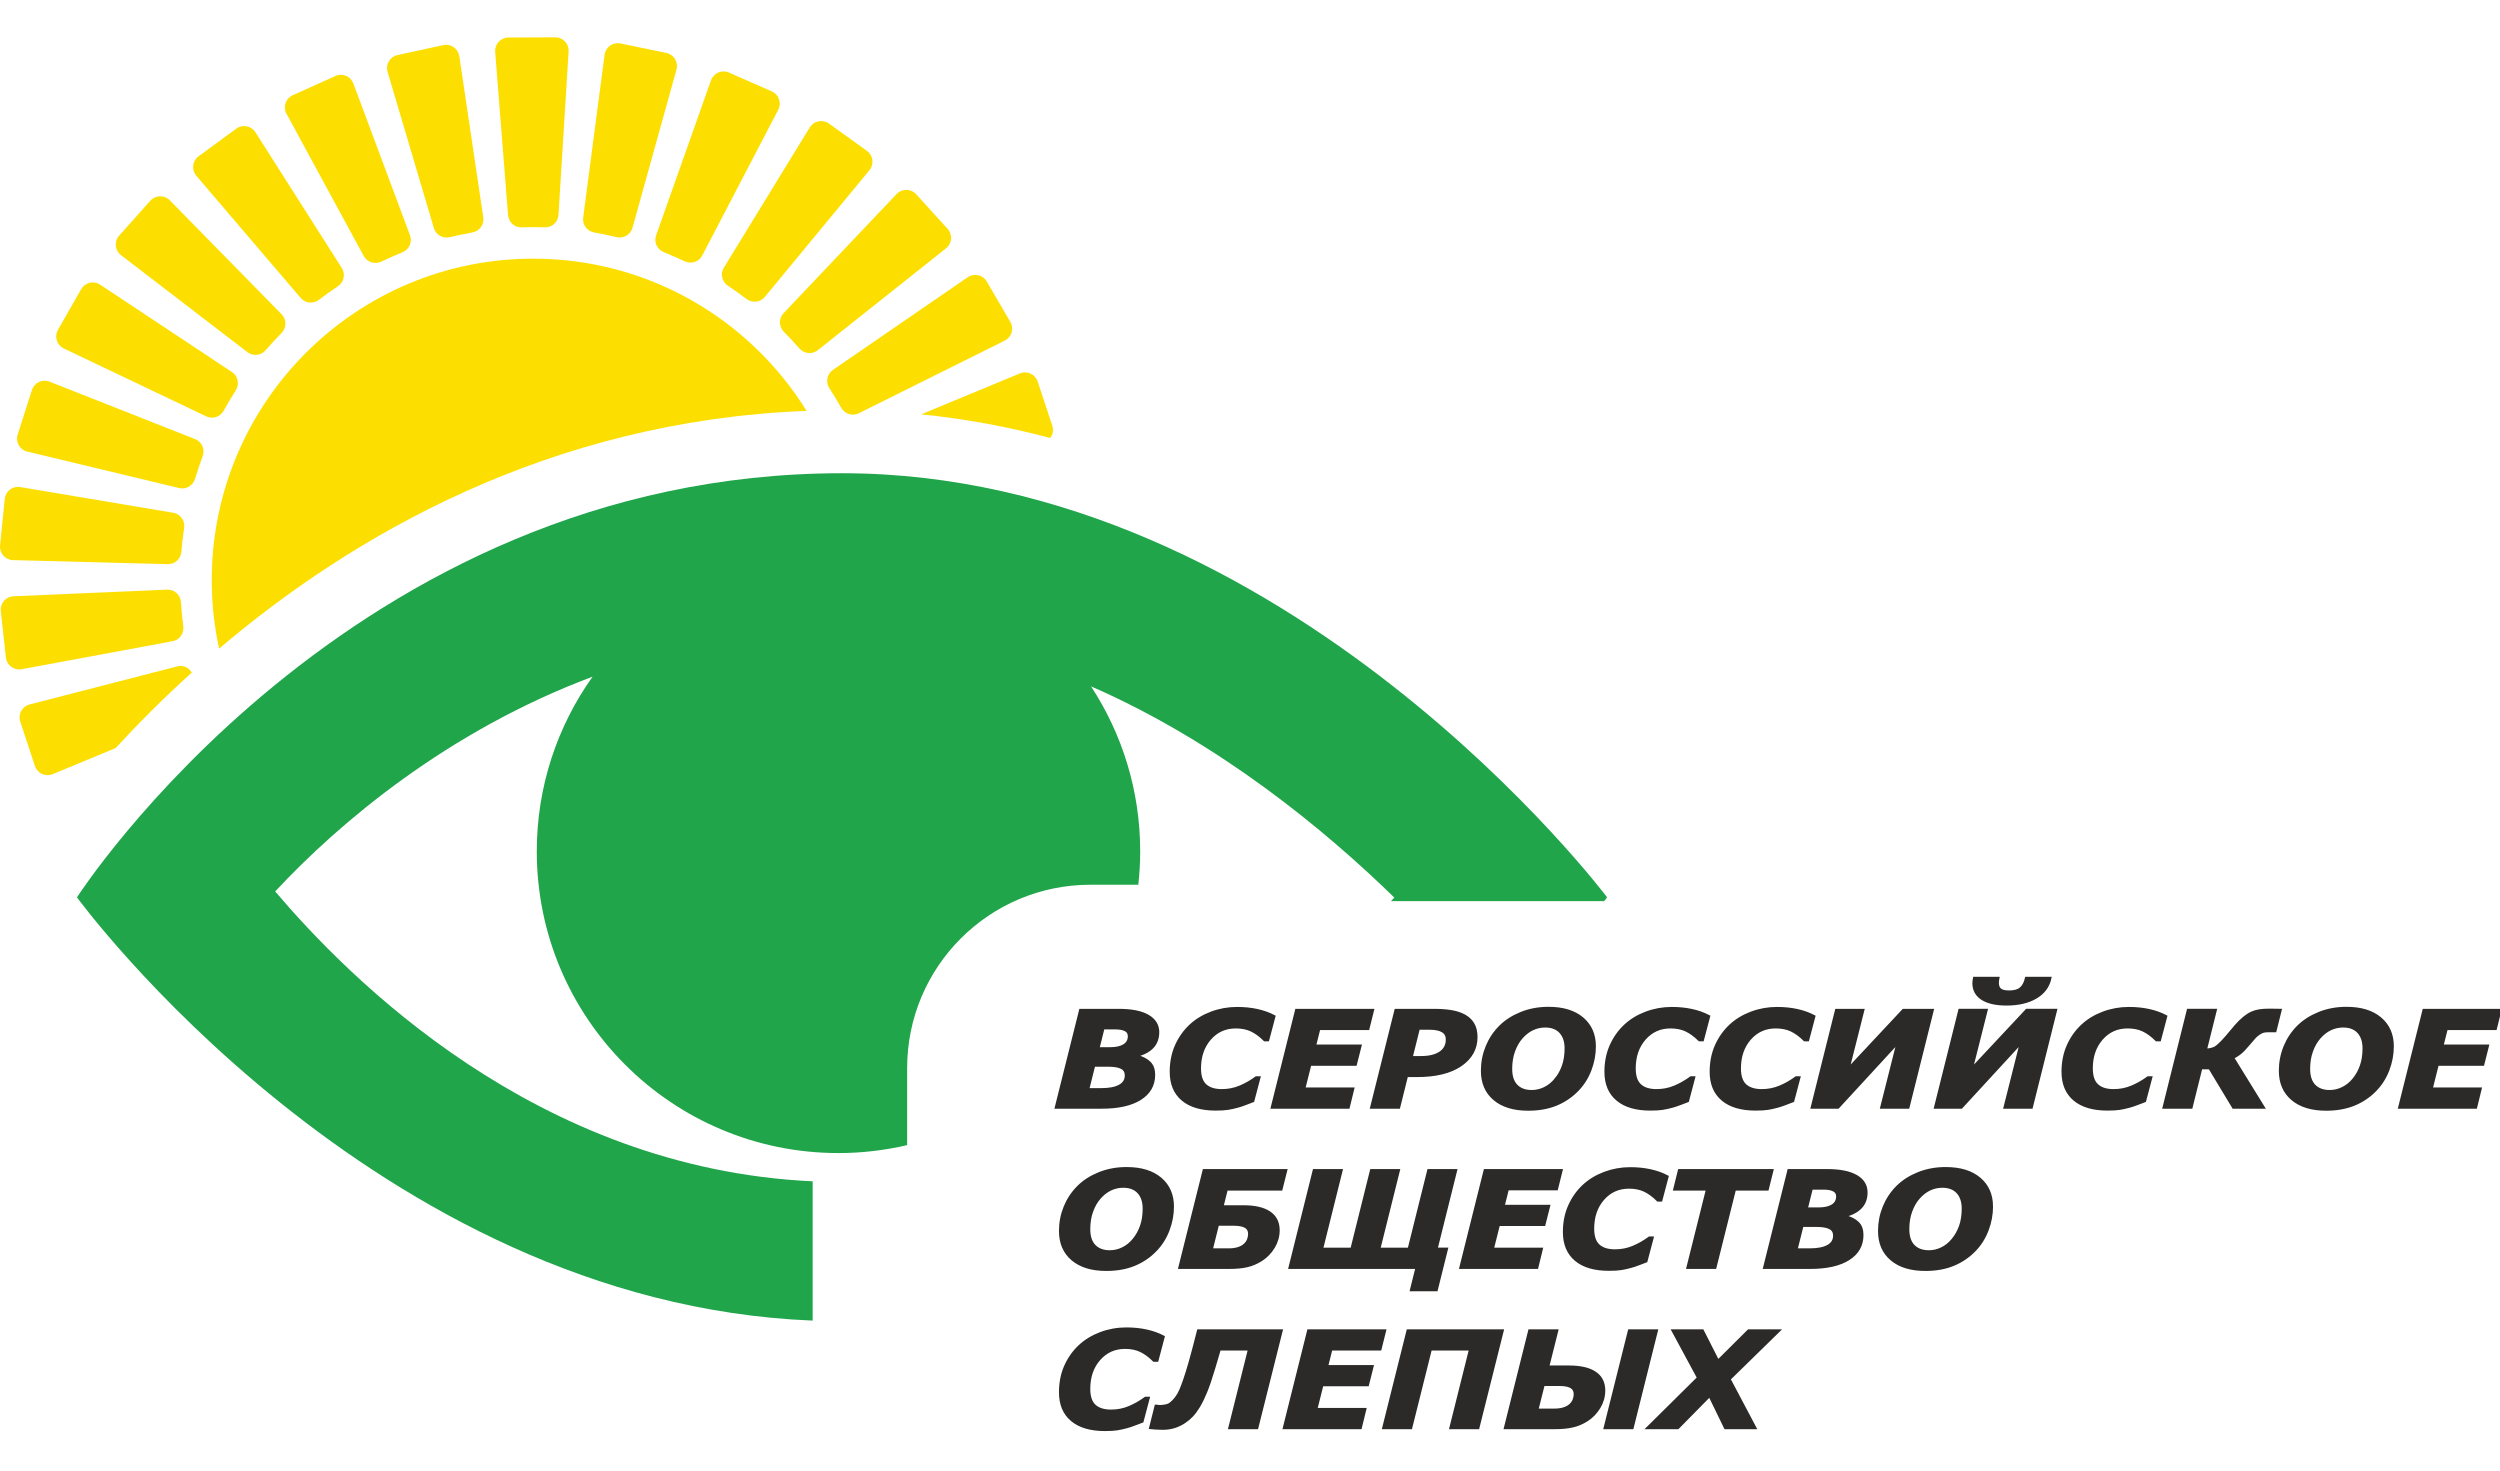 <?xml version="1.0" encoding="UTF-8"?> <svg xmlns="http://www.w3.org/2000/svg" width="469" height="276" viewBox="0 0 469 276" fill="none"><g clip-path="url(#clip0_2049_64)"><path d="M157.97 88.777C65.488 88.777 14.44 168.34 14.44 168.34C14.44 168.34 69.948 244.44 152.455 247.745V221.615C100.501 219.208 65.361 183.373 51.623 167.237C63.66 154.301 84.038 137.11 111.166 126.944C104.584 136.194 100.7 147.497 100.7 159.715C100.7 190.975 126.041 216.315 157.3 216.315C161.733 216.315 166.04 215.789 170.18 214.825V200.363C170.18 181.372 185.575 165.977 204.566 165.977H213.547C213.774 163.92 213.9 161.832 213.9 159.715C213.9 148.285 210.501 137.655 204.676 128.758C228.765 139.289 248.647 155.78 261.576 168.385C261.372 168.603 261.155 168.829 260.947 169.049H300.951C301.291 168.613 301.499 168.34 301.499 168.34C301.499 168.34 241.651 88.777 157.97 88.777V88.777Z" fill="#20A54B"></path><path d="M211.84 194.387C211.84 193.848 211.61 193.459 211.151 193.218C210.692 192.978 210.058 192.857 209.244 192.857H206.955L205.994 196.711H208.307C209.418 196.711 210.284 196.513 210.907 196.118C211.528 195.723 211.84 195.145 211.84 194.387H211.84ZM211.269 201.751C211.269 201.082 210.996 200.599 210.45 200.301C209.902 200.003 209.042 199.854 207.868 199.854H205.208L204.075 204.392H206.639C208.121 204.392 209.263 204.168 210.067 203.72C210.87 203.271 211.269 202.615 211.269 201.751ZM217.218 193.64C217.218 194.749 216.89 195.665 216.231 196.387C215.572 197.108 214.568 197.652 213.216 198.02L213.189 198.117C214.258 198.403 215.07 198.815 215.622 199.353C216.174 199.89 216.45 200.649 216.45 201.628C216.45 203.544 215.599 205.04 213.899 206.117C212.199 207.193 209.795 207.732 206.687 207.732H198.14L202.692 189.519H209.889C212.266 189.519 214.083 189.88 215.336 190.601C216.589 191.323 217.217 192.336 217.217 193.64H217.218Z" fill="#2B2A29"></path><path d="M211.84 194.387C211.84 193.848 211.61 193.459 211.151 193.218C210.692 192.978 210.058 192.857 209.244 192.857H206.955L205.994 196.711H208.307C209.418 196.711 210.284 196.513 210.907 196.118C211.528 195.723 211.84 195.145 211.84 194.387H211.84ZM211.269 201.751C211.269 201.082 210.996 200.599 210.45 200.301C209.902 200.003 209.042 199.854 207.868 199.854H205.208L204.075 204.392H206.639C208.121 204.392 209.263 204.168 210.067 203.72C210.87 203.271 211.269 202.615 211.269 201.751ZM217.218 193.64C217.218 194.749 216.89 195.665 216.231 196.387C215.572 197.108 214.568 197.652 213.216 198.02L213.189 198.117C214.258 198.403 215.07 198.815 215.622 199.353C216.174 199.89 216.45 200.649 216.45 201.628C216.45 203.544 215.599 205.04 213.899 206.117C212.199 207.193 209.795 207.732 206.687 207.732H198.14L202.692 189.519H209.889C212.266 189.519 214.083 189.88 215.336 190.601C216.589 191.323 217.217 192.336 217.217 193.64H217.218Z" stroke="#2B2A29" stroke-width="0.522" stroke-miterlimit="10"></path><path d="M228.046 208.087C225.376 208.087 223.319 207.482 221.872 206.27C220.423 205.059 219.699 203.324 219.699 201.066C219.699 199.28 220.019 197.661 220.659 196.209C221.299 194.757 222.18 193.503 223.301 192.441C224.397 191.415 225.711 190.611 227.244 190.032C228.775 189.454 230.385 189.164 232.071 189.164C233.434 189.164 234.695 189.292 235.862 189.549C237.027 189.806 238.078 190.183 239.015 190.68L237.848 195.096H237.266C236.425 194.264 235.592 193.653 234.761 193.261C233.931 192.871 232.956 192.675 231.832 192.675C229.863 192.675 228.24 193.404 226.964 194.864C225.688 196.324 225.049 198.183 225.049 200.442C225.049 201.894 225.403 202.945 226.111 203.597C226.817 204.249 227.851 204.576 229.211 204.576C230.43 204.576 231.573 204.349 232.641 203.897C233.711 203.444 234.722 202.868 235.675 202.167H236.206L235.054 206.52C234.656 206.668 234.191 206.845 233.662 207.053C233.131 207.26 232.624 207.429 232.139 207.56C231.503 207.732 230.91 207.863 230.356 207.952C229.804 208.041 229.033 208.087 228.045 208.087L228.046 208.087Z" fill="#2B2A29"></path><path d="M228.046 208.087C225.376 208.087 223.319 207.482 221.872 206.27C220.423 205.059 219.699 203.324 219.699 201.066C219.699 199.28 220.019 197.661 220.659 196.209C221.299 194.757 222.18 193.503 223.301 192.441C224.397 191.415 225.711 190.611 227.244 190.032C228.775 189.454 230.385 189.164 232.071 189.164C233.434 189.164 234.695 189.292 235.862 189.549C237.027 189.806 238.078 190.183 239.015 190.68L237.848 195.096H237.266C236.425 194.264 235.592 193.653 234.761 193.261C233.931 192.871 232.956 192.675 231.832 192.675C229.863 192.675 228.24 193.404 226.964 194.864C225.688 196.324 225.049 198.183 225.049 200.442C225.049 201.894 225.403 202.945 226.111 203.597C226.817 204.249 227.851 204.576 229.211 204.576C230.43 204.576 231.573 204.349 232.641 203.897C233.711 203.444 234.722 202.868 235.675 202.167H236.206L235.054 206.52C234.656 206.668 234.191 206.845 233.662 207.053C233.131 207.26 232.624 207.429 232.139 207.56C231.503 207.732 230.91 207.863 230.356 207.952C229.804 208.041 229.033 208.087 228.045 208.087L228.046 208.087Z" stroke="#2B2A29" stroke-width="0.522" stroke-miterlimit="10"></path><path d="M257.511 189.519L256.648 192.98H247.443L246.629 196.221H255.167L254.292 199.682H245.76L244.608 204.27H253.8L252.952 207.732H238.658L243.211 189.519H257.511Z" fill="#2B2A29"></path><path d="M257.511 189.519L256.648 192.98H247.443L246.629 196.221H255.167L254.292 199.682H245.76L244.608 204.27H253.8L252.952 207.732H238.658L243.211 189.519H257.511Z" stroke="#2B2A29" stroke-width="0.522" stroke-miterlimit="10"></path><path d="M271.49 195.011C271.49 194.301 271.212 193.775 270.654 193.433C270.098 193.09 269.27 192.919 268.174 192.919H266.114L264.752 198.375H266.583C268.131 198.375 269.335 198.083 270.198 197.5C271.061 196.917 271.49 196.087 271.49 195.011H271.49ZM276.923 194.558C276.923 196.727 275.948 198.476 273.999 199.805C272.052 201.135 269.33 201.799 265.831 201.799H263.896L262.414 207.732H257.301L261.854 189.519H268.944C270.234 189.519 271.358 189.6 272.318 189.763C273.276 189.927 274.103 190.208 274.803 190.607C275.492 191.007 276.016 191.527 276.379 192.167C276.741 192.806 276.923 193.604 276.923 194.559V194.558Z" fill="#2B2A29"></path><path d="M271.49 195.011C271.49 194.301 271.212 193.775 270.654 193.433C270.098 193.09 269.27 192.919 268.174 192.919H266.114L264.752 198.375H266.583C268.131 198.375 269.335 198.083 270.198 197.5C271.061 196.917 271.49 196.087 271.49 195.011H271.49ZM276.923 194.558C276.923 196.727 275.948 198.476 273.999 199.805C272.052 201.135 269.33 201.799 265.831 201.799H263.896L262.414 207.732H257.301L261.854 189.519H268.944C270.234 189.519 271.358 189.6 272.318 189.763C273.276 189.927 274.103 190.208 274.803 190.607C275.492 191.007 276.016 191.527 276.379 192.167C276.741 192.806 276.923 193.604 276.923 194.559V194.558Z" stroke="#2B2A29" stroke-width="0.522" stroke-miterlimit="10"></path><path d="M291.853 202.508C292.455 201.782 292.926 200.941 293.264 199.982C293.606 199.024 293.776 197.921 293.776 196.675C293.776 195.37 293.438 194.348 292.762 193.611C292.086 192.872 291.122 192.503 289.866 192.503C289.047 192.503 288.262 192.676 287.516 193.023C286.77 193.369 286.083 193.897 285.455 194.607C284.847 195.284 284.356 196.125 283.984 197.133C283.614 198.14 283.428 199.27 283.428 200.527C283.428 201.921 283.775 202.973 284.468 203.682C285.161 204.392 286.123 204.747 287.351 204.747C288.199 204.747 289.014 204.554 289.8 204.167C290.588 203.778 291.271 203.227 291.854 202.508L291.853 202.508ZM299.128 196.294C299.128 197.786 298.855 199.254 298.306 200.699C297.757 202.141 296.963 203.401 295.92 204.477C294.782 205.652 293.452 206.55 291.934 207.174C290.415 207.798 288.665 208.111 286.688 208.111C283.992 208.111 281.886 207.468 280.361 206.184C278.838 204.9 278.076 203.132 278.076 200.882C278.076 199.3 278.368 197.796 278.951 196.368C279.535 194.941 280.368 193.685 281.455 192.601C282.515 191.549 283.826 190.709 285.39 190.082C286.954 189.454 288.658 189.14 290.502 189.14C293.206 189.14 295.319 189.784 296.843 191.072C298.366 192.36 299.128 194.101 299.128 196.295L299.128 196.294Z" fill="#2B2A29"></path><path d="M291.853 202.508C292.455 201.782 292.926 200.941 293.264 199.982C293.606 199.024 293.776 197.921 293.776 196.675C293.776 195.37 293.438 194.348 292.762 193.611C292.086 192.872 291.122 192.503 289.866 192.503C289.047 192.503 288.262 192.676 287.516 193.023C286.77 193.369 286.083 193.897 285.455 194.607C284.847 195.284 284.356 196.125 283.984 197.133C283.614 198.14 283.428 199.27 283.428 200.527C283.428 201.921 283.775 202.973 284.468 203.682C285.161 204.392 286.123 204.747 287.351 204.747C288.199 204.747 289.014 204.554 289.8 204.167C290.588 203.778 291.271 203.227 291.854 202.508L291.853 202.508ZM299.128 196.294C299.128 197.786 298.855 199.254 298.306 200.699C297.757 202.141 296.963 203.401 295.92 204.477C294.782 205.652 293.452 206.55 291.934 207.174C290.415 207.798 288.665 208.111 286.688 208.111C283.992 208.111 281.886 207.468 280.361 206.184C278.838 204.9 278.076 203.132 278.076 200.882C278.076 199.3 278.368 197.796 278.951 196.368C279.535 194.941 280.368 193.685 281.455 192.601C282.515 191.549 283.826 190.709 285.39 190.082C286.954 189.454 288.658 189.14 290.502 189.14C293.206 189.14 295.319 189.784 296.843 191.072C298.366 192.36 299.128 194.101 299.128 196.295L299.128 196.294Z" stroke="#2B2A29" stroke-width="0.522" stroke-miterlimit="10"></path><path d="M309.596 208.087C306.927 208.087 304.871 207.482 303.423 206.27C301.974 205.059 301.25 203.324 301.25 201.066C301.25 199.28 301.569 197.661 302.21 196.209C302.85 194.757 303.731 193.503 304.852 192.441C305.948 191.415 307.261 190.611 308.795 190.032C310.325 189.454 311.936 189.164 313.622 189.164C314.984 189.164 316.245 189.292 317.412 189.549C318.578 189.806 319.628 190.183 320.565 190.68L319.4 195.096H318.816C317.977 194.264 317.143 193.653 316.314 193.261C315.482 192.871 314.507 192.675 313.384 192.675C311.415 192.675 309.792 193.404 308.515 194.864C307.239 196.324 306.602 198.183 306.602 200.442C306.602 201.894 306.954 202.945 307.662 203.597C308.368 204.249 309.403 204.576 310.762 204.576C311.982 204.576 313.124 204.349 314.194 203.897C315.262 203.444 316.272 202.868 317.227 202.167H317.756L316.604 206.52C316.207 206.668 315.743 206.845 315.212 207.053C314.683 207.26 314.175 207.429 313.69 207.56C313.054 207.732 312.46 207.863 311.908 207.952C311.355 208.041 310.585 208.087 309.596 208.087L309.596 208.087Z" fill="#2B2A29"></path><path d="M309.596 208.087C306.927 208.087 304.871 207.482 303.423 206.27C301.974 205.059 301.25 203.324 301.25 201.066C301.25 199.28 301.569 197.661 302.21 196.209C302.85 194.757 303.731 193.503 304.852 192.441C305.948 191.415 307.261 190.611 308.795 190.032C310.325 189.454 311.936 189.164 313.622 189.164C314.984 189.164 316.245 189.292 317.412 189.549C318.578 189.806 319.628 190.183 320.565 190.68L319.4 195.096H318.816C317.977 194.264 317.143 193.653 316.314 193.261C315.482 192.871 314.507 192.675 313.384 192.675C311.415 192.675 309.792 193.404 308.515 194.864C307.239 196.324 306.602 198.183 306.602 200.442C306.602 201.894 306.954 202.945 307.662 203.597C308.368 204.249 309.403 204.576 310.762 204.576C311.982 204.576 313.124 204.349 314.194 203.897C315.262 203.444 316.272 202.868 317.227 202.167H317.756L316.604 206.52C316.207 206.668 315.743 206.845 315.212 207.053C314.683 207.26 314.175 207.429 313.69 207.56C313.054 207.732 312.46 207.863 311.908 207.952C311.355 208.041 310.585 208.087 309.596 208.087L309.596 208.087Z" stroke="#2B2A29" stroke-width="0.522" stroke-miterlimit="10"></path><path d="M329.338 208.087C326.67 208.087 324.612 207.482 323.166 206.27C321.715 205.059 320.992 203.324 320.992 201.066C320.992 199.28 321.312 197.661 321.952 196.209C322.592 194.757 323.472 193.503 324.594 192.441C325.691 191.415 327.004 190.611 328.536 190.032C330.068 189.454 331.679 189.164 333.364 189.164C334.725 189.164 335.988 189.292 337.154 189.549C338.32 189.806 339.37 190.183 340.308 190.68L339.141 195.096H338.559C337.719 194.264 336.884 193.653 336.055 193.261C335.223 192.871 334.249 192.675 333.125 192.675C331.156 192.675 329.533 193.404 328.257 194.864C326.981 196.324 326.343 198.183 326.343 200.442C326.343 201.894 326.696 202.945 327.403 203.597C328.111 204.249 329.144 204.576 330.504 204.576C331.723 204.576 332.867 204.349 333.935 203.897C335.003 203.444 336.015 202.868 336.968 202.167H337.499L336.347 206.52C335.949 206.668 335.484 206.845 334.955 207.053C334.424 207.26 333.916 207.429 333.431 207.56C332.795 207.732 332.201 207.863 331.65 207.952C331.097 208.041 330.327 208.087 329.338 208.087L329.338 208.087Z" fill="#2B2A29"></path><path d="M329.338 208.087C326.67 208.087 324.612 207.482 323.166 206.27C321.715 205.059 320.992 203.324 320.992 201.066C320.992 199.28 321.312 197.661 321.952 196.209C322.592 194.757 323.472 193.503 324.594 192.441C325.691 191.415 327.004 190.611 328.536 190.032C330.068 189.454 331.679 189.164 333.364 189.164C334.725 189.164 335.988 189.292 337.154 189.549C338.32 189.806 339.37 190.183 340.308 190.68L339.141 195.096H338.559C337.719 194.264 336.884 193.653 336.055 193.261C335.223 192.871 334.249 192.675 333.125 192.675C331.156 192.675 329.533 193.404 328.257 194.864C326.981 196.324 326.343 198.183 326.343 200.442C326.343 201.894 326.696 202.945 327.403 203.597C328.111 204.249 329.144 204.576 330.504 204.576C331.723 204.576 332.867 204.349 333.935 203.897C335.003 203.444 336.015 202.868 336.968 202.167H337.499L336.347 206.52C335.949 206.668 335.484 206.845 334.955 207.053C334.424 207.26 333.916 207.429 333.431 207.56C332.795 207.732 332.201 207.863 331.65 207.952C331.097 208.041 330.327 208.087 329.338 208.087L329.338 208.087Z" stroke="#2B2A29" stroke-width="0.522" stroke-miterlimit="10"></path><path d="M357.964 207.732H352.988L356.075 195.487L344.805 207.732H339.951L344.503 189.519H349.492L346.692 200.613L357.075 189.519H362.515L357.964 207.732Z" fill="#2B2A29"></path><path d="M357.964 207.732H352.988L356.075 195.487L344.805 207.732H339.951L344.503 189.519H349.492L346.692 200.613L357.075 189.519H362.515L357.964 207.732Z" stroke="#2B2A29" stroke-width="0.522" stroke-miterlimit="10"></path><path d="M384.587 183.513C384.26 185.045 383.374 186.24 381.924 187.096C380.476 187.953 378.644 188.382 376.426 188.382C374.456 188.382 372.94 188.04 371.876 187.36C370.812 186.678 370.279 185.711 370.279 184.454C370.279 184.275 370.289 184.111 370.312 183.958C370.335 183.808 370.359 183.66 370.385 183.513H374.824C374.789 183.676 374.764 183.833 374.751 183.984C374.738 184.135 374.732 184.266 374.732 184.381C374.732 184.96 374.895 185.387 375.223 185.66C375.549 185.932 376.116 186.07 376.921 186.07C377.896 186.07 378.626 185.858 379.113 185.439C379.6 185.019 379.94 184.377 380.136 183.513H384.587H384.587ZM381.099 207.732H376.121L379.208 195.487L367.939 207.732H363.085L367.637 189.518H372.626L369.827 200.613L380.21 189.518H385.648L381.099 207.732Z" fill="#2B2A29"></path><path d="M384.587 183.513C384.26 185.045 383.374 186.24 381.924 187.096C380.476 187.953 378.644 188.382 376.426 188.382C374.456 188.382 372.94 188.04 371.876 187.36C370.812 186.678 370.279 185.711 370.279 184.454C370.279 184.275 370.289 184.111 370.312 183.958C370.335 183.808 370.359 183.66 370.385 183.513H374.824C374.789 183.676 374.764 183.833 374.751 183.984C374.738 184.135 374.732 184.266 374.732 184.381C374.732 184.96 374.895 185.387 375.223 185.66C375.549 185.932 376.116 186.07 376.921 186.07C377.896 186.07 378.626 185.858 379.113 185.439C379.6 185.019 379.94 184.377 380.136 183.513H384.587H384.587ZM381.099 207.732H376.121L379.208 195.487L367.939 207.732H363.085L367.637 189.518H372.626L369.827 200.613L380.21 189.518H385.648L381.099 207.732Z" stroke="#2B2A29" stroke-width="0.522" stroke-miterlimit="10"></path><path d="M395.347 208.087C392.678 208.087 390.622 207.482 389.174 206.27C387.724 205.059 387 203.324 387 201.066C387 199.28 387.32 197.661 387.96 196.209C388.6 194.757 389.482 193.503 390.603 192.441C391.699 191.415 393.012 190.611 394.545 190.032C396.076 189.454 397.687 189.164 399.372 189.164C400.735 189.164 401.996 189.292 403.163 189.549C404.328 189.806 405.379 190.183 406.316 190.68L405.15 195.096H404.567C403.727 194.264 402.894 193.653 402.064 193.261C401.232 192.871 400.258 192.675 399.133 192.675C397.164 192.675 395.541 193.404 394.265 194.864C392.989 196.324 392.352 198.183 392.352 200.442C392.352 201.894 392.704 202.945 393.413 203.597C394.119 204.249 395.152 204.576 396.513 204.576C397.733 204.576 398.875 204.349 399.943 203.897C401.012 203.444 402.023 202.868 402.978 202.167H403.507L402.355 206.52C401.958 206.668 401.492 206.845 400.963 207.053C400.432 207.26 399.926 207.429 399.44 207.56C398.804 207.732 398.211 207.863 397.658 207.952C397.106 208.041 396.335 208.087 395.347 208.087L395.347 208.087Z" fill="#2B2A29"></path><path d="M395.347 208.087C392.678 208.087 390.622 207.482 389.174 206.27C387.724 205.059 387 203.324 387 201.066C387 199.28 387.32 197.661 387.96 196.209C388.6 194.757 389.482 193.503 390.603 192.441C391.699 191.415 393.012 190.611 394.545 190.032C396.076 189.454 397.687 189.164 399.372 189.164C400.735 189.164 401.996 189.292 403.163 189.549C404.328 189.806 405.379 190.183 406.316 190.68L405.15 195.096H404.567C403.727 194.264 402.894 193.653 402.064 193.261C401.232 192.871 400.258 192.675 399.133 192.675C397.164 192.675 395.541 193.404 394.265 194.864C392.989 196.324 392.352 198.183 392.352 200.442C392.352 201.894 392.704 202.945 393.413 203.597C394.119 204.249 395.152 204.576 396.513 204.576C397.733 204.576 398.875 204.349 399.943 203.897C401.012 203.444 402.023 202.868 402.978 202.167H403.507L402.355 206.52C401.958 206.668 401.492 206.845 400.963 207.053C400.432 207.26 399.926 207.429 399.44 207.56C398.804 207.732 398.211 207.863 397.658 207.952C397.106 208.041 396.335 208.087 395.347 208.087L395.347 208.087Z" stroke="#2B2A29" stroke-width="0.522" stroke-miterlimit="10"></path><path d="M424.6 207.732H418.991L414.54 200.344H412.913L411.072 207.732H405.959L410.498 189.518H415.611L413.751 196.98C414.546 196.946 415.168 196.8 415.619 196.54C416.069 196.278 416.762 195.615 417.698 194.545C417.928 194.277 418.203 193.951 418.525 193.566C418.848 193.184 419.146 192.829 419.419 192.503C419.956 191.884 420.479 191.368 420.981 190.956C421.486 190.544 421.971 190.232 422.44 190.02C422.899 189.816 423.385 189.676 423.898 189.599C424.409 189.52 425.042 189.481 425.791 189.481C426.242 189.481 426.645 189.488 426.998 189.5C427.351 189.512 427.612 189.518 427.779 189.518L426.812 193.396H425.474C425.067 193.396 424.746 193.434 424.507 193.511C424.268 193.589 423.994 193.735 423.686 193.948C423.428 194.128 423.176 194.348 422.93 194.613C422.683 194.88 422.342 195.273 421.91 195.796C421.203 196.652 420.615 197.261 420.147 197.62C419.678 197.981 419.246 198.241 418.848 198.405L424.6 207.732H424.6Z" fill="#2B2A29"></path><path d="M424.6 207.732H418.991L414.54 200.344H412.913L411.072 207.732H405.959L410.498 189.518H415.611L413.751 196.98C414.546 196.946 415.168 196.8 415.619 196.54C416.069 196.278 416.762 195.615 417.698 194.545C417.928 194.277 418.203 193.951 418.525 193.566C418.848 193.184 419.146 192.829 419.419 192.503C419.956 191.884 420.479 191.368 420.981 190.956C421.486 190.544 421.971 190.232 422.44 190.02C422.899 189.816 423.385 189.676 423.898 189.599C424.409 189.52 425.042 189.481 425.791 189.481C426.242 189.481 426.645 189.488 426.998 189.5C427.351 189.512 427.612 189.518 427.779 189.518L426.812 193.396H425.474C425.067 193.396 424.746 193.434 424.507 193.511C424.268 193.589 423.994 193.735 423.686 193.948C423.428 194.128 423.176 194.348 422.93 194.613C422.683 194.88 422.342 195.273 421.91 195.796C421.203 196.652 420.615 197.261 420.147 197.62C419.678 197.981 419.246 198.241 418.848 198.405L424.6 207.732H424.6Z" stroke="#2B2A29" stroke-width="0.522" stroke-miterlimit="10"></path><path d="M441.548 202.508C442.149 201.782 442.62 200.941 442.959 199.982C443.299 199.024 443.47 197.921 443.47 196.675C443.47 195.37 443.132 194.348 442.455 193.611C441.78 192.872 440.816 192.503 439.561 192.503C438.74 192.503 437.956 192.676 437.21 193.023C436.463 193.369 435.776 193.897 435.148 194.607C434.542 195.284 434.05 196.125 433.679 197.133C433.309 198.14 433.122 199.27 433.122 200.527C433.122 201.921 433.468 202.973 434.162 203.682C434.855 204.392 435.818 204.747 437.045 204.747C437.892 204.747 438.708 204.554 439.495 204.167C440.282 203.778 440.964 203.227 441.548 202.508L441.548 202.508ZM448.821 196.294C448.821 197.786 448.548 199.254 448 200.699C447.452 202.141 446.656 203.401 445.615 204.477C444.475 205.652 443.146 206.55 441.627 207.174C440.108 207.798 438.359 208.111 436.381 208.111C433.687 208.111 431.579 207.468 430.056 206.184C428.531 204.9 427.771 203.132 427.771 200.882C427.771 199.3 428.063 197.796 428.645 196.368C429.228 194.941 430.062 193.685 431.148 192.601C432.208 191.549 433.52 190.709 435.083 190.082C436.647 189.454 438.351 189.14 440.196 189.14C442.899 189.14 445.013 189.784 446.536 191.072C448.059 192.36 448.821 194.101 448.821 196.295V196.294Z" fill="#2B2A29"></path><path d="M441.548 202.508C442.149 201.782 442.62 200.941 442.959 199.982C443.299 199.024 443.47 197.921 443.47 196.675C443.47 195.37 443.132 194.348 442.455 193.611C441.78 192.872 440.816 192.503 439.561 192.503C438.74 192.503 437.956 192.676 437.21 193.023C436.463 193.369 435.776 193.897 435.148 194.607C434.542 195.284 434.05 196.125 433.679 197.133C433.309 198.14 433.122 199.27 433.122 200.527C433.122 201.921 433.468 202.973 434.162 203.682C434.855 204.392 435.818 204.747 437.045 204.747C437.892 204.747 438.708 204.554 439.495 204.167C440.282 203.778 440.964 203.227 441.548 202.508L441.548 202.508ZM448.821 196.294C448.821 197.786 448.548 199.254 448 200.699C447.452 202.141 446.656 203.401 445.615 204.477C444.475 205.652 443.146 206.55 441.627 207.174C440.108 207.798 438.359 208.111 436.381 208.111C433.687 208.111 431.579 207.468 430.056 206.184C428.531 204.9 427.771 203.132 427.771 200.882C427.771 199.3 428.063 197.796 428.645 196.368C429.228 194.941 430.062 193.685 431.148 192.601C432.208 191.549 433.52 190.709 435.083 190.082C436.647 189.454 438.351 189.14 440.196 189.14C442.899 189.14 445.013 189.784 446.536 191.072C448.059 192.36 448.821 194.101 448.821 196.295V196.294Z" stroke="#2B2A29" stroke-width="0.522" stroke-miterlimit="10"></path><path d="M469.014 189.519L468.152 192.98H458.946L458.132 196.221H466.669L465.795 199.682H457.263L456.112 204.27H465.304L464.456 207.732H450.16L454.714 189.519H469.014Z" fill="#2B2A29"></path><path d="M469.014 189.519L468.152 192.98H458.946L458.132 196.221H466.669L465.795 199.682H457.263L456.112 204.27H465.304L464.456 207.732H450.16L454.714 189.519H469.014Z" stroke="#2B2A29" stroke-width="0.522" stroke-miterlimit="10"></path><path d="M212.7 232.568C213.302 231.842 213.772 231.003 214.111 230.044C214.451 229.087 214.623 227.982 214.623 226.733C214.623 225.429 214.284 224.409 213.607 223.672C212.932 222.933 211.968 222.563 210.712 222.563C209.894 222.563 209.108 222.737 208.361 223.084C207.616 223.43 206.93 223.958 206.302 224.666C205.693 225.342 205.202 226.187 204.831 227.194C204.46 228.201 204.275 229.331 204.275 230.587C204.275 231.982 204.622 233.033 205.315 233.742C206.007 234.452 206.97 234.806 208.197 234.806C209.046 234.806 209.86 234.615 210.647 234.228C211.435 233.84 212.118 233.285 212.7 232.568ZM219.974 226.354C219.974 227.847 219.7 229.315 219.152 230.757C218.604 232.201 217.809 233.461 216.767 234.537C215.628 235.712 214.299 236.613 212.78 237.236C211.261 237.86 209.512 238.17 207.535 238.17C204.839 238.17 202.731 237.531 201.208 236.245C199.684 234.961 198.923 233.192 198.923 230.941C198.923 229.358 199.215 227.854 199.797 226.428C200.38 225.001 201.215 223.745 202.302 222.66C203.361 221.608 204.672 220.768 206.236 220.14C207.799 219.513 209.504 219.199 211.348 219.199C214.052 219.199 216.165 219.842 217.688 221.132C219.212 222.42 219.974 224.161 219.974 226.354V226.354Z" fill="#2B2A29"></path><path d="M212.7 232.568C213.302 231.842 213.772 231.003 214.111 230.044C214.451 229.087 214.623 227.982 214.623 226.733C214.623 225.429 214.284 224.409 213.607 223.672C212.932 222.933 211.968 222.563 210.712 222.563C209.894 222.563 209.108 222.737 208.361 223.084C207.616 223.43 206.93 223.958 206.302 224.666C205.693 225.342 205.202 226.187 204.831 227.194C204.46 228.201 204.275 229.331 204.275 230.587C204.275 231.982 204.622 233.033 205.315 233.742C206.007 234.452 206.97 234.806 208.197 234.806C209.046 234.806 209.86 234.615 210.647 234.228C211.435 233.84 212.118 233.285 212.7 232.568ZM219.974 226.354C219.974 227.847 219.7 229.315 219.152 230.757C218.604 232.201 217.809 233.461 216.767 234.537C215.628 235.712 214.299 236.613 212.78 237.236C211.261 237.86 209.512 238.17 207.535 238.17C204.839 238.17 202.731 237.531 201.208 236.245C199.684 234.961 198.923 233.192 198.923 230.941C198.923 229.358 199.215 227.854 199.797 226.428C200.38 225.001 201.215 223.745 202.302 222.66C203.361 221.608 204.672 220.768 206.236 220.14C207.799 219.513 209.504 219.199 211.348 219.199C214.052 219.199 216.165 219.842 217.688 221.132C219.212 222.42 219.974 224.161 219.974 226.354V226.354Z" stroke="#2B2A29" stroke-width="0.522" stroke-miterlimit="10"></path><path d="M234.403 231.48C234.403 231.227 234.36 230.998 234.278 230.794C234.194 230.59 234.055 230.406 233.861 230.244C233.657 230.081 233.364 229.951 232.98 229.848C232.598 229.747 232.121 229.693 231.557 229.693H228.436L227.248 234.452H230.513C231.219 234.452 231.827 234.366 232.332 234.194C232.84 234.024 233.239 233.8 233.531 233.522C233.831 233.245 234.051 232.935 234.191 232.588C234.332 232.241 234.403 231.871 234.403 231.48H234.403ZM239.808 230.794C239.808 231.912 239.51 232.968 238.915 233.958C238.318 234.949 237.547 235.744 236.603 236.348C235.736 236.894 234.84 237.273 233.912 237.481C232.987 237.689 231.904 237.791 230.667 237.791H221.313L225.866 219.578H241.227L240.34 223.101H230.084L229.268 226.366H233.265C235.403 226.366 237.027 226.741 238.14 227.491C239.251 228.242 239.808 229.342 239.808 230.794V230.794Z" fill="#2B2A29"></path><path d="M234.403 231.48C234.403 231.227 234.36 230.998 234.278 230.794C234.194 230.59 234.055 230.406 233.861 230.244C233.657 230.081 233.364 229.951 232.98 229.848C232.598 229.747 232.121 229.693 231.557 229.693H228.436L227.248 234.452H230.513C231.219 234.452 231.827 234.366 232.332 234.194C232.84 234.024 233.239 233.8 233.531 233.522C233.831 233.245 234.051 232.935 234.191 232.588C234.332 232.241 234.403 231.871 234.403 231.48H234.403ZM239.808 230.794C239.808 231.912 239.51 232.968 238.915 233.958C238.318 234.949 237.547 235.744 236.603 236.348C235.736 236.894 234.84 237.273 233.912 237.481C232.987 237.689 231.904 237.791 230.667 237.791H221.313L225.866 219.578H241.227L240.34 223.101H230.084L229.268 226.366H233.265C235.403 226.366 237.027 226.741 238.14 227.491C239.251 228.242 239.808 229.342 239.808 230.794V230.794Z" stroke="#2B2A29" stroke-width="0.522" stroke-miterlimit="10"></path><path d="M265.808 237.791H241.983L246.521 219.578H251.619L247.944 234.329H253.591L257.264 219.578H262.363L258.687 234.329H264.328L268.002 219.578H273.1L269.431 234.305H271.382L269.47 241.975H264.767L265.808 237.791Z" fill="#2B2A29"></path><path d="M265.808 237.791H241.983L246.521 219.578H251.619L247.944 234.329H253.591L257.264 219.578H262.363L258.687 234.329H264.328L268.002 219.578H273.1L269.431 234.305H271.382L269.47 241.975H264.767L265.808 237.791Z" stroke="#2B2A29" stroke-width="0.522" stroke-miterlimit="10"></path><path d="M292.886 219.578L292.023 223.04H282.816L282.003 226.281H290.542L289.667 229.742H281.135L279.983 234.329H289.175L288.327 237.791H274.032L278.584 219.578H292.886Z" fill="#2B2A29"></path><path d="M292.886 219.578L292.023 223.04H282.816L282.003 226.281H290.542L289.667 229.742H281.135L279.983 234.329H289.175L288.327 237.791H274.032L278.584 219.578H292.886Z" stroke="#2B2A29" stroke-width="0.522" stroke-miterlimit="10"></path><path d="M301.804 238.145C299.136 238.145 297.079 237.542 295.631 236.332C294.182 235.12 293.457 233.384 293.457 231.125C293.457 229.339 293.779 227.72 294.419 226.269C295.059 224.817 295.939 223.561 297.06 222.501C298.158 221.473 299.47 220.67 301.003 220.092C302.534 219.513 304.144 219.222 305.831 219.222C307.192 219.222 308.455 219.353 309.62 219.611C310.787 219.868 311.836 220.242 312.773 220.74L311.608 225.156H311.025C310.186 224.324 309.351 223.711 308.522 223.321C307.69 222.929 306.715 222.733 305.592 222.733C303.623 222.733 302 223.464 300.724 224.922C299.448 226.382 298.81 228.242 298.81 230.501C298.81 231.951 299.163 233.004 299.869 233.657C300.578 234.309 301.611 234.634 302.971 234.634C304.189 234.634 305.334 234.41 306.402 233.958C307.47 233.505 308.48 232.927 309.435 232.225H309.964L308.814 236.58C308.415 236.726 307.951 236.906 307.42 237.115C306.891 237.322 306.383 237.489 305.897 237.62C305.262 237.791 304.668 237.921 304.116 238.01C303.564 238.101 302.794 238.145 301.804 238.145L301.804 238.145Z" fill="#2B2A29"></path><path d="M301.804 238.145C299.136 238.145 297.079 237.542 295.631 236.332C294.182 235.12 293.457 233.384 293.457 231.125C293.457 229.339 293.779 227.72 294.419 226.269C295.059 224.817 295.939 223.561 297.06 222.501C298.158 221.473 299.47 220.67 301.003 220.092C302.534 219.513 304.144 219.222 305.831 219.222C307.192 219.222 308.455 219.353 309.62 219.611C310.787 219.868 311.836 220.242 312.773 220.74L311.608 225.156H311.025C310.186 224.324 309.351 223.711 308.522 223.321C307.69 222.929 306.715 222.733 305.592 222.733C303.623 222.733 302 223.464 300.724 224.922C299.448 226.382 298.81 228.242 298.81 230.501C298.81 231.951 299.163 233.004 299.869 233.657C300.578 234.309 301.611 234.634 302.971 234.634C304.189 234.634 305.334 234.41 306.402 233.958C307.47 233.505 308.48 232.927 309.435 232.225H309.964L308.814 236.58C308.415 236.726 307.951 236.906 307.42 237.115C306.891 237.322 306.383 237.489 305.897 237.62C305.262 237.791 304.668 237.921 304.116 238.01C303.564 238.101 302.794 238.145 301.804 238.145L301.804 238.145Z" stroke="#2B2A29" stroke-width="0.522" stroke-miterlimit="10"></path><path d="M331.562 223.101H325.416L321.744 237.791H316.631L320.303 223.101H314.155L315.028 219.578H332.436L331.562 223.101Z" fill="#2B2A29"></path><path d="M331.562 223.101H325.416L321.744 237.791H316.631L320.303 223.101H314.155L315.028 219.578H332.436L331.562 223.101Z" stroke="#2B2A29" stroke-width="0.522" stroke-miterlimit="10"></path><path d="M344.719 224.447C344.719 223.908 344.49 223.521 344.031 223.28C343.571 223.04 342.938 222.917 342.124 222.917H339.835L338.873 226.771H341.187C342.298 226.771 343.165 226.575 343.786 226.178C344.407 225.784 344.719 225.204 344.719 224.447H344.719ZM344.148 231.809C344.148 231.141 343.875 230.66 343.33 230.363C342.78 230.065 341.92 229.913 340.748 229.913H338.088L336.953 234.452H339.519C341 234.452 342.143 234.228 342.945 233.778C343.749 233.33 344.148 232.675 344.148 231.809H344.148ZM350.097 223.7C350.097 224.809 349.769 225.727 349.111 226.448C348.452 227.169 347.447 227.712 346.095 228.078L346.068 228.177C347.138 228.463 347.948 228.875 348.501 229.412C349.053 229.951 349.328 230.709 349.328 231.688C349.328 233.604 348.479 235.1 346.779 236.176C345.077 237.253 342.675 237.791 339.565 237.791H331.02L335.572 219.578H342.768C345.146 219.578 346.962 219.941 348.215 220.662C349.47 221.384 350.097 222.396 350.097 223.7V223.7Z" fill="#2B2A29"></path><path d="M344.719 224.447C344.719 223.908 344.49 223.521 344.031 223.28C343.571 223.04 342.938 222.917 342.124 222.917H339.835L338.873 226.771H341.187C342.298 226.771 343.165 226.575 343.786 226.178C344.407 225.784 344.719 225.204 344.719 224.447H344.719ZM344.148 231.809C344.148 231.141 343.875 230.66 343.33 230.363C342.78 230.065 341.92 229.913 340.748 229.913H338.088L336.953 234.452H339.519C341 234.452 342.143 234.228 342.945 233.778C343.749 233.33 344.148 232.675 344.148 231.809H344.148ZM350.097 223.7C350.097 224.809 349.769 225.727 349.111 226.448C348.452 227.169 347.447 227.712 346.095 228.078L346.068 228.177C347.138 228.463 347.948 228.875 348.501 229.412C349.053 229.951 349.328 230.709 349.328 231.688C349.328 233.604 348.479 235.1 346.779 236.176C345.077 237.253 342.675 237.791 339.565 237.791H331.02L335.572 219.578H342.768C345.146 219.578 346.962 219.941 348.215 220.662C349.47 221.384 350.097 222.396 350.097 223.7V223.7Z" stroke="#2B2A29" stroke-width="0.522" stroke-miterlimit="10"></path><path d="M366.355 232.568C366.956 231.842 367.427 231.003 367.766 230.044C368.107 229.087 368.277 227.982 368.277 226.733C368.277 225.429 367.939 224.409 367.263 223.672C366.588 222.933 365.623 222.563 364.367 222.563C363.548 222.563 362.763 222.737 362.018 223.084C361.271 223.43 360.584 223.958 359.956 224.666C359.348 225.342 358.858 226.187 358.485 227.194C358.115 228.201 357.929 229.331 357.929 230.587C357.929 231.982 358.276 233.033 358.969 233.742C359.663 234.452 360.624 234.806 361.852 234.806C362.7 234.806 363.515 234.615 364.303 234.228C365.09 233.84 365.772 233.285 366.355 232.568ZM373.629 226.354C373.629 227.847 373.356 229.315 372.807 230.757C372.259 232.201 371.464 233.461 370.423 234.537C369.283 235.712 367.953 236.613 366.435 237.236C364.916 237.86 363.167 238.17 361.19 238.17C358.495 238.17 356.387 237.531 354.863 236.245C353.339 234.961 352.578 233.192 352.578 230.941C352.578 229.358 352.869 227.854 353.452 226.428C354.036 225.001 354.869 223.745 355.956 222.66C357.016 221.608 358.327 220.768 359.891 220.14C361.455 219.513 363.159 219.199 365.004 219.199C367.707 219.199 369.82 219.842 371.344 221.132C372.867 222.42 373.63 224.161 373.63 226.354L373.629 226.354Z" fill="#2B2A29"></path><path d="M366.355 232.568C366.956 231.842 367.427 231.003 367.766 230.044C368.107 229.087 368.277 227.982 368.277 226.733C368.277 225.429 367.939 224.409 367.263 223.672C366.588 222.933 365.623 222.563 364.367 222.563C363.548 222.563 362.763 222.737 362.018 223.084C361.271 223.43 360.584 223.958 359.956 224.666C359.348 225.342 358.858 226.187 358.485 227.194C358.115 228.201 357.929 229.331 357.929 230.587C357.929 231.982 358.276 233.033 358.969 233.742C359.663 234.452 360.624 234.806 361.852 234.806C362.7 234.806 363.515 234.615 364.303 234.228C365.09 233.84 365.772 233.285 366.355 232.568ZM373.629 226.354C373.629 227.847 373.356 229.315 372.807 230.757C372.259 232.201 371.464 233.461 370.423 234.537C369.283 235.712 367.953 236.613 366.435 237.236C364.916 237.86 363.167 238.17 361.19 238.17C358.495 238.17 356.387 237.531 354.863 236.245C353.339 234.961 352.578 233.192 352.578 230.941C352.578 229.358 352.869 227.854 353.452 226.428C354.036 225.001 354.869 223.745 355.956 222.66C357.016 221.608 358.327 220.768 359.891 220.14C361.455 219.513 363.159 219.199 365.004 219.199C367.707 219.199 369.82 219.842 371.344 221.132C372.867 222.42 373.63 224.161 373.63 226.354L373.629 226.354Z" stroke="#2B2A29" stroke-width="0.522" stroke-miterlimit="10"></path><path d="M207.27 268.206C204.6 268.206 202.544 267.601 201.096 266.39C199.647 265.18 198.923 263.445 198.923 261.187C198.923 259.4 199.243 257.781 199.883 256.33C200.524 254.878 201.404 253.623 202.525 252.562C203.623 251.536 204.935 250.732 206.468 250.153C207.999 249.575 209.609 249.285 211.296 249.285C212.658 249.285 213.919 249.413 215.085 249.67C216.251 249.927 217.301 250.304 218.239 250.801L217.074 255.217H216.49C215.649 254.385 214.816 253.773 213.987 253.382C213.155 252.99 212.18 252.794 211.058 252.794C209.088 252.794 207.466 253.525 206.188 254.985C204.912 256.444 204.275 258.304 204.275 260.563C204.275 262.013 204.627 263.065 205.335 263.718C206.041 264.37 207.076 264.697 208.435 264.697C209.655 264.697 210.798 264.471 211.867 264.017C212.935 263.565 213.946 262.987 214.9 262.286H215.429L214.277 266.641C213.88 266.787 213.416 266.965 212.885 267.173C212.356 267.381 211.848 267.551 211.363 267.681C210.727 267.852 210.134 267.982 209.581 268.073C209.028 268.162 208.257 268.206 207.269 268.206H207.27Z" fill="#2B2A29"></path><path d="M207.27 268.206C204.6 268.206 202.544 267.601 201.096 266.39C199.647 265.18 198.923 263.445 198.923 261.187C198.923 259.4 199.243 257.781 199.883 256.33C200.524 254.878 201.404 253.623 202.525 252.562C203.623 251.536 204.935 250.732 206.468 250.153C207.999 249.575 209.609 249.285 211.296 249.285C212.658 249.285 213.919 249.413 215.085 249.67C216.251 249.927 217.301 250.304 218.239 250.801L217.074 255.217H216.49C215.649 254.385 214.816 253.773 213.987 253.382C213.155 252.99 212.18 252.794 211.058 252.794C209.088 252.794 207.466 253.525 206.188 254.985C204.912 256.444 204.275 258.304 204.275 260.563C204.275 262.013 204.627 263.065 205.335 263.718C206.041 264.37 207.076 264.697 208.435 264.697C209.655 264.697 210.798 264.471 211.867 264.017C212.935 263.565 213.946 262.987 214.9 262.286H215.429L214.277 266.641C213.88 266.787 213.416 266.965 212.885 267.173C212.356 267.381 211.848 267.551 211.363 267.681C210.727 267.852 210.134 267.982 209.581 268.073C209.028 268.162 208.257 268.206 207.269 268.206H207.27Z" stroke="#2B2A29" stroke-width="0.522" stroke-miterlimit="10"></path><path d="M234.383 253.101H228.772C228.533 253.892 228.344 254.536 228.204 255.033C228.061 255.531 227.88 256.142 227.66 256.868C227.138 258.621 226.652 260.044 226.201 261.137C225.749 262.23 225.309 263.13 224.877 263.84C224.435 264.566 224.003 265.149 223.579 265.589C223.155 266.03 222.708 266.405 222.242 266.715C221.606 267.147 220.947 267.465 220.268 267.669C219.587 267.873 218.882 267.975 218.147 267.975C217.705 267.975 217.243 267.958 216.758 267.925C216.272 267.893 215.962 267.869 215.829 267.852L216.848 263.78H217.035C217.122 263.788 217.212 263.8 217.306 263.816C217.397 263.832 217.509 263.84 217.642 263.84C217.88 263.84 218.196 263.808 218.588 263.742C218.981 263.677 219.294 263.559 219.522 263.388C220.351 262.776 221.005 261.915 221.487 260.801C221.968 259.688 222.527 258.039 223.164 255.853C223.395 255.054 223.65 254.123 223.93 253.058C224.208 251.994 224.501 250.854 224.812 249.64H240.372L235.806 267.852H230.693L234.383 253.101V253.101Z" fill="#2B2A29"></path><path d="M234.383 253.101H228.772C228.533 253.892 228.344 254.536 228.204 255.033C228.061 255.531 227.88 256.142 227.66 256.868C227.138 258.621 226.652 260.044 226.201 261.137C225.749 262.23 225.309 263.13 224.877 263.84C224.435 264.566 224.003 265.149 223.579 265.589C223.155 266.03 222.708 266.405 222.242 266.715C221.606 267.147 220.947 267.465 220.268 267.669C219.587 267.873 218.882 267.975 218.147 267.975C217.705 267.975 217.243 267.958 216.758 267.925C216.272 267.893 215.962 267.869 215.829 267.852L216.848 263.78H217.035C217.122 263.788 217.212 263.8 217.306 263.816C217.397 263.832 217.509 263.84 217.642 263.84C217.88 263.84 218.196 263.808 218.588 263.742C218.981 263.677 219.294 263.559 219.522 263.388C220.351 262.776 221.005 261.915 221.487 260.801C221.968 259.688 222.527 258.039 223.164 255.853C223.395 255.054 223.65 254.123 223.93 253.058C224.208 251.994 224.501 250.854 224.812 249.64H240.372L235.806 267.852H230.693L234.383 253.101V253.101Z" stroke="#2B2A29" stroke-width="0.522" stroke-miterlimit="10"></path><path d="M259.776 249.64L258.914 253.101H249.707L248.894 256.342H257.432L256.558 259.804H248.026L246.874 264.39H256.065L255.218 267.852H240.923L245.475 249.64H259.776Z" fill="#2B2A29"></path><path d="M259.776 249.64L258.914 253.101H249.707L248.894 256.342H257.432L256.558 259.804H248.026L246.874 264.39H256.065L255.218 267.852H240.923L245.475 249.64H259.776Z" stroke="#2B2A29" stroke-width="0.522" stroke-miterlimit="10"></path><path d="M281.841 249.64L277.278 267.852H272.164L275.851 253.101H268.364L264.679 267.852H259.566L264.119 249.64H281.841Z" fill="#2B2A29"></path><path d="M281.841 249.64L277.278 267.852H272.164L275.851 253.101H268.364L264.679 267.852H259.566L264.119 249.64H281.841Z" stroke="#2B2A29" stroke-width="0.522" stroke-miterlimit="10"></path><path d="M306.213 267.852H301.101L305.654 249.64H310.764L306.213 267.852ZM295.484 261.541C295.484 261.287 295.442 261.06 295.357 260.856C295.275 260.652 295.136 260.469 294.943 260.305C294.739 260.142 294.447 260.009 294.064 259.908C293.68 259.806 293.205 259.754 292.643 259.754H289.536L288.341 264.513H291.595C292.3 264.513 292.908 264.428 293.414 264.256C293.921 264.085 294.32 263.861 294.612 263.584C294.912 263.306 295.132 262.994 295.272 262.648C295.413 262.301 295.484 261.932 295.484 261.541L295.484 261.541ZM300.889 260.856C300.889 261.973 300.591 263.027 299.996 264.017C299.399 265.009 298.628 265.805 297.684 266.409C296.817 266.956 295.92 267.333 294.993 267.539C294.068 267.748 292.985 267.852 291.748 267.852H282.395L286.947 249.64H292.072L290.37 256.428H294.354C296.488 256.428 298.111 256.803 299.222 257.553C300.335 258.304 300.889 259.404 300.889 260.856Z" fill="#2B2A29"></path><path d="M306.213 267.852H301.101L305.654 249.64H310.764L306.213 267.852ZM295.484 261.541C295.484 261.287 295.442 261.06 295.357 260.856C295.275 260.652 295.136 260.469 294.943 260.305C294.739 260.142 294.447 260.009 294.064 259.908C293.68 259.806 293.205 259.754 292.643 259.754H289.536L288.341 264.513H291.595C292.3 264.513 292.908 264.428 293.414 264.256C293.921 264.085 294.32 263.861 294.612 263.584C294.912 263.306 295.132 262.994 295.272 262.648C295.413 262.301 295.484 261.932 295.484 261.541L295.484 261.541ZM300.889 260.856C300.889 261.973 300.591 263.027 299.996 264.017C299.399 265.009 298.628 265.805 297.684 266.409C296.817 266.956 295.92 267.333 294.993 267.539C294.068 267.748 292.985 267.852 291.748 267.852H282.395L286.947 249.64H292.072L290.37 256.428H294.354C296.488 256.428 298.111 256.803 299.222 257.553C300.335 258.304 300.889 259.404 300.889 260.856Z" stroke="#2B2A29" stroke-width="0.522" stroke-miterlimit="10"></path><path d="M318.619 258.477L313.848 249.64H319.385L322.288 255.366L328.047 249.64H333.68L324.396 258.72L329.229 267.852H323.679L320.731 261.788L314.76 267.852H309.146L318.619 258.477Z" fill="#2B2A29"></path><path d="M318.619 258.477L313.848 249.64H319.385L322.288 255.366L328.047 249.64H333.68L324.396 258.72L329.229 267.852H323.679L320.731 261.788L314.76 267.852H309.146L318.619 258.477Z" stroke="#2B2A29" stroke-width="0.522" stroke-miterlimit="10"></path><path d="M99.759 7.02L95.376 7.04C93.923 7.047 92.782 8.287 92.896 9.736L95.309 40.353C95.413 41.673 96.53 42.703 97.854 42.652C98.541 42.625 99.231 42.611 99.923 42.609C99.963 42.609 100.002 42.607 100.042 42.607C100.774 42.607 101.501 42.623 102.226 42.651C103.566 42.703 104.691 41.647 104.773 40.309L106.669 9.654C106.758 8.211 105.609 6.994 104.163 7L99.759 7.02V7.02Z" fill="#FCDF01"></path><path d="M125.01 9.938L116.407 8.151C114.985 7.856 113.611 8.831 113.421 10.272L109.4 40.832C109.224 42.173 110.152 43.381 111.484 43.615C112.881 43.859 114.263 44.148 115.628 44.479C116.951 44.8 118.29 44.05 118.655 42.739L126.909 13.053C127.297 11.661 126.425 10.232 125.01 9.939V9.938Z" fill="#FCDF01"></path><path d="M144.791 17.147L136.745 13.609C135.416 13.025 133.87 13.694 133.384 15.063L123.084 44.161C122.632 45.439 123.29 46.815 124.547 47.317C125.86 47.844 127.151 48.411 128.42 49.016C129.647 49.601 131.109 49.147 131.738 47.941L146 20.589C146.668 19.308 146.114 17.728 144.791 17.147Z" fill="#FCDF01"></path><path d="M162.64 28.309L155.507 23.177C154.328 22.329 152.676 22.661 151.916 23.9L135.79 50.222C135.08 51.381 135.441 52.869 136.573 53.62C137.75 54.401 138.9 55.22 140.023 56.073C141.1 56.892 142.62 56.748 143.482 55.704L163.107 31.929C164.027 30.814 163.812 29.153 162.64 28.309V28.309Z" fill="#FCDF01"></path><path d="M153.401 65.707L177.483 46.577C178.615 45.679 178.75 44.009 177.778 42.94L171.868 36.438C170.891 35.362 169.207 35.344 168.207 36.398L146.99 58.759C146.051 59.749 146.1 61.288 147.06 62.256C148.057 63.26 149.022 64.295 149.951 65.36C150.837 66.375 152.345 66.544 153.401 65.707V65.707Z" fill="#FCDF01"></path><path d="M189.544 60.398L185.115 52.808C184.383 51.553 182.739 51.185 181.541 52.009L156.247 69.396C155.119 70.172 154.85 71.693 155.596 72.841C156.368 74.029 157.104 75.245 157.802 76.486C158.46 77.656 159.896 78.132 161.099 77.532L188.499 63.895C189.792 63.251 190.272 61.647 189.544 60.399L189.544 60.398Z" fill="#FCDF01"></path><path d="M197.022 82.165C197.487 81.537 197.689 80.727 197.423 79.921L194.668 71.577C194.215 70.198 192.683 69.495 191.34 70.051L172.808 77.729C181.16 78.579 189.246 80.092 197.022 82.165V82.165Z" fill="#FCDF01"></path><path d="M83.162 8.46L74.574 10.326C73.155 10.635 72.297 12.085 72.709 13.479L81.394 42.79C81.776 44.08 83.102 44.808 84.409 44.489C85.785 44.156 87.178 43.864 88.586 43.617C89.934 43.38 90.867 42.146 90.665 40.793L86.164 10.534C85.951 9.105 84.574 8.153 83.161 8.46H83.162Z" fill="#FCDF01"></path><path d="M62.922 14.256L54.911 17.867C53.586 18.463 53.049 20.06 53.742 21.337L68.242 48.037C68.883 49.219 70.33 49.654 71.542 49.073C72.829 48.456 74.139 47.879 75.471 47.344C76.742 46.832 77.398 45.432 76.919 44.148L66.29 15.66C65.785 14.306 64.24 13.661 62.922 14.256H62.922Z" fill="#FCDF01"></path><path d="M44.33 24.132L37.244 29.329C36.073 30.189 35.879 31.863 36.822 32.967L56.41 55.899C57.281 56.917 58.781 57.045 59.847 56.231C60.991 55.356 62.165 54.517 63.366 53.718C64.509 52.956 64.862 51.444 64.125 50.287L47.916 24.805C47.141 23.585 45.495 23.277 44.33 24.132V24.132Z" fill="#FCDF01"></path><path d="M52.837 58.963L31.845 37.57C30.833 36.54 29.159 36.578 28.197 37.657L22.347 44.215C21.38 45.298 21.538 46.977 22.69 47.861L46.427 66.072C47.488 66.886 48.98 66.701 49.853 65.688C50.801 64.587 51.786 63.517 52.804 62.48C53.768 61.499 53.801 59.944 52.837 58.962L52.837 58.963Z" fill="#FCDF01"></path><path d="M15.229 54.242L10.871 61.873C10.15 63.135 10.653 64.741 11.964 65.368L38.705 78.119C39.911 78.695 41.331 78.204 41.974 77.032C42.681 75.746 43.429 74.485 44.217 73.252C44.96 72.092 44.67 70.561 43.521 69.8L18.779 53.399C17.575 52.602 15.946 52.988 15.229 54.243V54.242Z" fill="#FCDF01"></path><path d="M5.992 73.161L3.316 81.531C2.873 82.915 3.7 84.383 5.113 84.721L33.62 91.562C34.92 91.876 36.208 91.098 36.593 89.817C37.02 88.396 37.494 86.995 38.012 85.615C38.497 84.324 37.896 82.888 36.614 82.382L9.29 71.599C7.946 71.068 6.433 71.784 5.992 73.161L5.992 73.161Z" fill="#FCDF01"></path><path d="M0.891 93.587L0.013 102.329C-0.132 103.775 0.981 105.04 2.434 105.078L31.483 105.836C32.822 105.871 33.919 104.84 34.028 103.505C34.149 102.009 34.322 100.528 34.541 99.061C34.745 97.7 33.858 96.424 32.5 96.196L3.791 91.372C2.366 91.132 1.036 92.149 0.891 93.587H0.891Z" fill="#FCDF01"></path><path d="M0.149 114.625L1.107 123.361C1.265 124.805 2.618 125.811 4.047 125.545L32.377 120.292C33.695 120.048 34.555 118.814 34.383 117.484C34.189 116.004 34.046 114.507 33.953 112.998C33.869 111.625 32.736 110.559 31.362 110.617L2.525 111.857C1.081 111.919 -0.009 113.19 0.149 114.625H0.149Z" fill="#FCDF01"></path><path d="M6.55 143.705C7.005 145.085 8.537 145.787 9.879 145.23L21.696 140.335C25.757 135.917 30.521 131.105 35.98 126.168C35.421 125.245 34.36 124.726 33.265 125.008L5.545 132.157C4.146 132.519 3.344 133.988 3.796 135.36L6.55 143.705V143.705Z" fill="#FCDF01"></path><path d="M151.32 77.082C140.68 59.943 121.699 48.523 100.041 48.523C66.729 48.523 39.722 75.529 39.722 108.843C39.722 113.249 40.206 117.541 41.104 121.679C65.878 100.652 102.912 78.929 151.321 77.082L151.32 77.082Z" fill="#FCDF01"></path></g><defs><clipPath id="clip0_2049_64"><rect width="469" height="276" fill="white"></rect></clipPath></defs></svg> 
